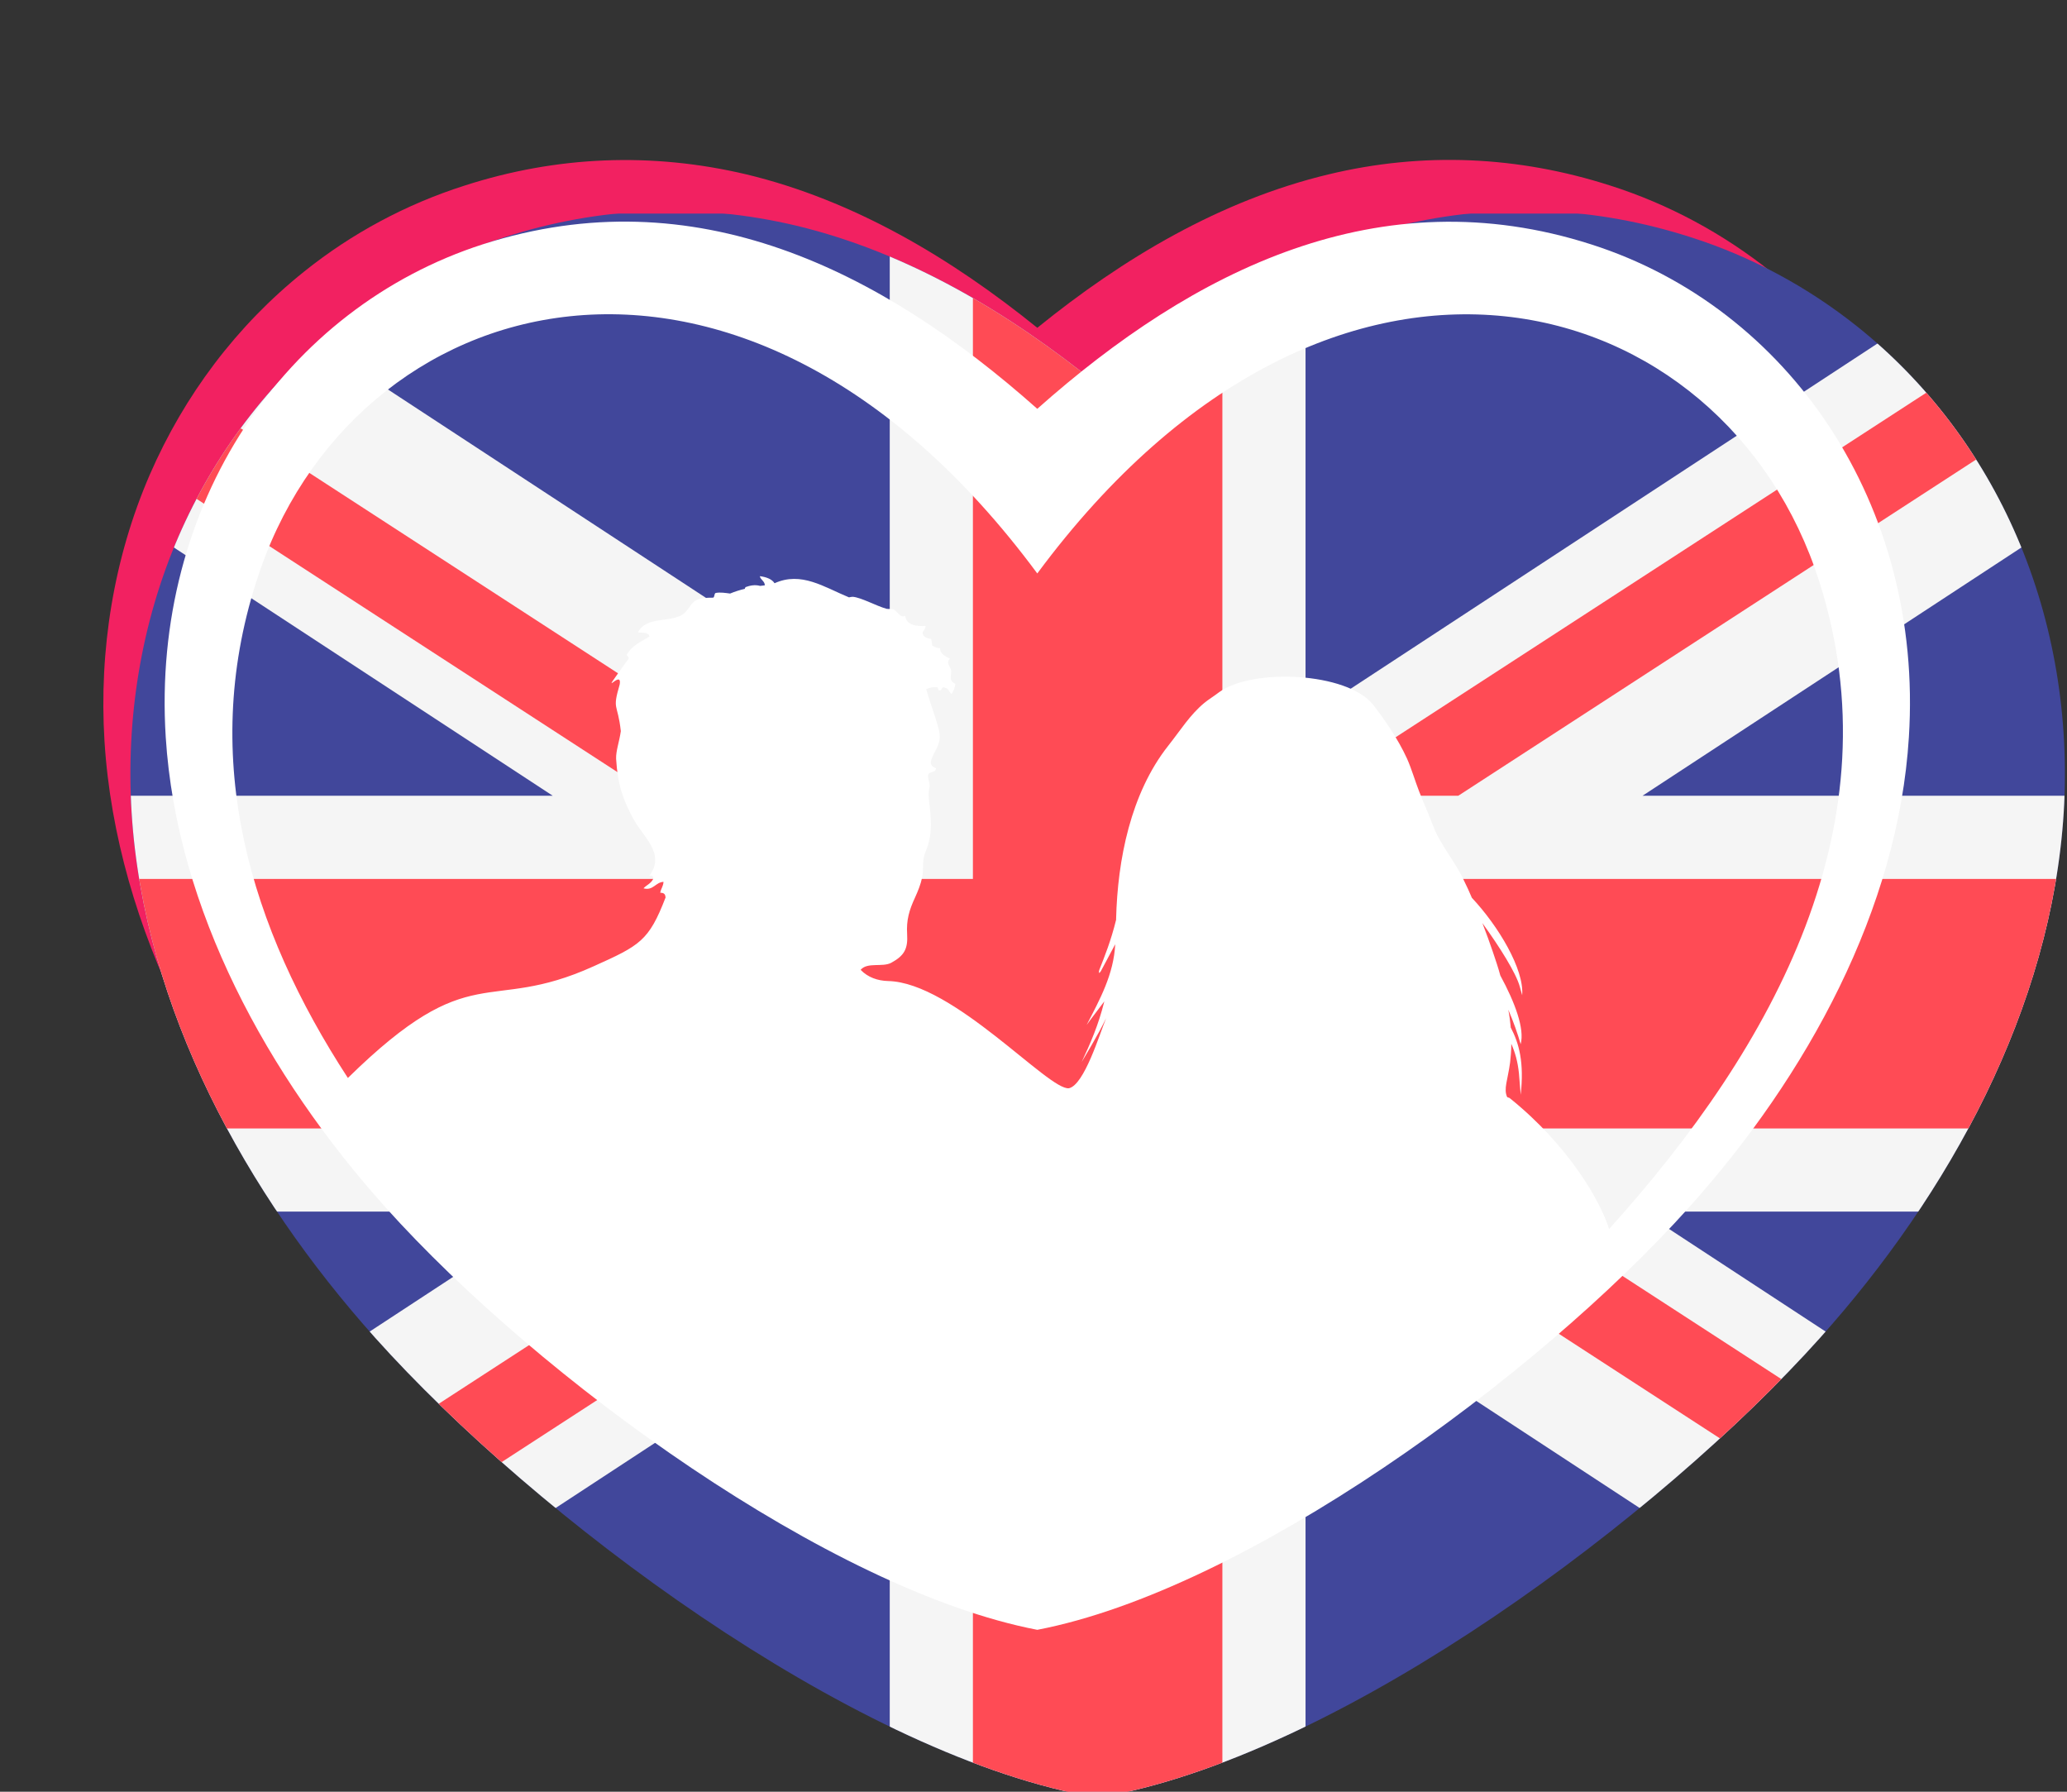 <?xml version="1.0" encoding="UTF-8" standalone="no"?>
<!-- Generator: Adobe Illustrator 24.0.1, SVG Export Plug-In . SVG Version: 6.00 Build 0)  -->

<svg
   version="1.1"
   id="Layer_1"
   x="0px"
   y="0px"
   viewBox="0 0 60 52"
   xml:space="preserve"
   sodipodi:docname="logo_sans_texte.svg"
   inkscape:version="1.3 (0e150ed, 2023-07-21)"
   width="60"
   height="52"
   xmlns:inkscape="http://www.inkscape.org/namespaces/inkscape"
   xmlns:sodipodi="http://sodipodi.sourceforge.net/DTD/sodipodi-0.dtd"
   xmlns="http://www.w3.org/2000/svg"
   xmlns:svg="http://www.w3.org/2000/svg"><rect x="0" y="0" width="60" height="52" fill="#333333" stroke="none"/><defs
   id="defs47"><clipPath
     id="id0">&#10;    <path
   d="m 4249.62,4002.6 c 214.63,-174.06 458.74,-319.35 729.43,-384.25 236.02,-56.8 474.22,-46.46 705.81,28.03 146.03,46.46 282.48,120.22 401.95,215.36 168.89,134.98 300.92,309.77 386.46,508.16 90.73,209.46 127.6,440.31 113.59,667.46 -29.5,474.22 -277.31,922.65 -589.28,1270.76 -387.95,432.94 -1142.44,996.41 -1718.44,1107.04 -19.18,3.7 -39.08,3.7 -58.26,0 -576.74,-110.63 -1330.49,-674.1 -1718.44,-1107.04 -311.97,-348.11 -559.78,-796.53 -589.28,-1270.76 -14.02,-227.17 22.86,-458.02 113.59,-667.46 86.29,-198.41 217.57,-373.2 386.46,-508.17 119.47,-95.88 255.92,-168.89 401.94,-215.35 230.85,-74.48 469.07,-84.09 705.81,-28.03 269.93,64.9 513.33,210.19 728.69,384.25 z"
   id="path1" />&#10;   </clipPath></defs><sodipodi:namedview
   id="namedview45"
   pagecolor="#ffffff"
   bordercolor="#000000"
   borderopacity="0.25"
   inkscape:showpageshadow="2"
   inkscape:pageopacity="0.0"
   inkscape:pagecheckerboard="0"
   inkscape:deskcolor="#d1d1d1"
   showgrid="false"
   inkscape:zoom="2"
   inkscape:cx="39.5"
   inkscape:cy="91.25"
   inkscape:window-width="1464"
   inkscape:window-height="990"
   inkscape:window-x="295"
   inkscape:window-y="507"
   inkscape:window-maximized="0"
   inkscape:current-layer="Layer_1" />&#10;<style
   type="text/css"
   id="style2">&#10;	.st0{fill-rule:evenodd;clip-rule:evenodd;fill:#F22161;}&#10;	.st1{fill-rule:evenodd;clip-rule:evenodd;fill:#FFFFFF;}&#10;</style>&#10;&#10;&#10;&#10;&#10;&#10;&#10;&#10;&#10;&#10;&#10;&#10;&#10;&#10;&#10;&#10;&#10;&#10;&#10;<path
   id="path1311"
   class="fil0"
   d="m 30.11,9.514 c 2.487,-2.017 5.316,-3.701 8.453,-4.453 2.735,-0.658 5.496,-0.538 8.18,0.325 1.692,0.538 3.274,1.393 4.658,2.496 1.957,1.564 3.487,3.59 4.479,5.889 1.051,2.427 1.479,5.103 1.316,7.735 -0.342,5.496 -3.214,10.692 -6.829,14.727 C 45.871,41.25 37.128,47.78 30.452,49.062 c -0.222,0.043 -0.453,0.043 -0.675,0 C 23.093,47.78 14.358,41.25 9.863,36.233 6.247,32.198 3.375,27.002 3.033,21.506 2.871,18.873 3.298,16.198 4.35,13.771 5.35,11.472 6.871,9.446 8.828,7.882 10.213,6.771 11.794,5.925 13.486,5.386 16.162,4.523 18.922,4.412 21.666,5.061 24.794,5.813 27.615,7.497 30.111,9.514 Z"
   style="clip-rule:evenodd;fill:#f22161;fill-rule:evenodd;stroke-width:0.012;image-rendering:optimizeQuality;shape-rendering:geometricPrecision;text-rendering:geometricPrecision" /><g
   style="clip-rule:evenodd;fill-rule:evenodd;image-rendering:optimizeQuality;shape-rendering:geometricPrecision;text-rendering:geometricPrecision"
   clip-path="url(#id0)"
   id="g8"
   transform="matrix(0.012,0,0,0.012,-19.138,-36.871)">&#10;   <g
   id="_1502780849200">&#10;    <g
   id="g7">&#10;     <path
   id="_1"
   class="fil1"
   d="M 6729.84,3589.05 H 1770.16 c -241.29,0 -436.88,195.59 -436.88,436.88 v 2948.16 c 0,241.28 195.59,436.88 436.89,436.88 h 4959.68 c 241.28,0 436.89,-195.59 436.89,-436.89 V 4025.93 c 0,-241.29 -195.59,-436.88 -436.88,-436.88 z"
   style="fill:#41479b;fill-rule:nonzero" />&#10;     <path
   class="fil2"
   d="m 7160.67,3953.7 c -34.43,-206.89 -214.16,-364.67 -430.83,-364.67 H 6616.17 L 4752.88,4809.81 V 3589.05 H 3747.11 V 4809.83 L 1883.83,3589.05 h -113.67 c -216.67,0 -396.4,157.76 -430.83,364.67 L 2931.88,4997.13 H 1333.28 V 6002.9 h 1598.6 L 1339.33,7046.29 c 34.43,206.89 214.16,364.67 430.83,364.67 h 113.67 L 3747.11,6190.18 V 7410.96 H 4752.88 V 6190.18 l 1863.29,1220.78 h 113.67 c 216.67,0 396.4,-157.77 430.83,-364.67 L 5568.12,6002.88 h 1598.6 V 4997.11 h -1598.6 l 1592.55,-1043.4 z"
   id="path2"
   style="fill:#f5f5f5;fill-rule:nonzero" />&#10;     <g
   id="g6">&#10;      <polygon
   class="fil3"
   points="7166.72,5801.74 7166.72,5198.27 4551.73,5198.27 4551.73,3589.05 3948.26,3589.05 3948.26,5198.27 1333.28,5198.27 1333.28,5801.74 3948.26,5801.74 3948.26,7410.96 4551.73,7410.96 4551.73,5801.74 "
   id="polygon2"
   style="fill:#ff4b55;fill-rule:nonzero" />&#10;      <path
   class="fil3"
   d="M 1615.76,7382.79 3741.58,6002.88 H 3372.11 L 1438.37,7258.12 c 47.32,55.22 108.12,98.5 177.39,124.67 z"
   id="path3"
   style="fill:#ff4b55;fill-rule:nonzero" />&#10;      <path
   class="fil3"
   d="M 5279.83,6002.89 H 4910.37 L 6969.35,7339.4 c 57.61,-37.83 105.7,-88.95 139.99,-148.97 z"
   id="path4"
   style="fill:#ff4b55;fill-rule:nonzero" />&#10;      <path
   class="fil3"
   d="M 1379.41,3830.58 3176.5,4997.12 h 369.47 L 1509.6,3675.25 c -54.68,40.7 -99.42,93.91 -130.18,155.33 z"
   id="path5"
   style="fill:#ff4b55;fill-rule:nonzero" />&#10;      <path
   class="fil3"
   d="M 5122.35,4997.12 7059.63,3739.56 c -47.84,-55.04 -109.13,-98.06 -178.86,-123.73 L 4752.88,4997.11 h 369.47 z"
   id="path6"
   style="fill:#ff4b55;fill-rule:nonzero" />&#10;     </g>&#10;    </g>&#10;   </g>&#10;  </g><path
   class="fil4"
   d="m 30.11,9.514 c 2.487,-2.017 5.316,-3.701 8.453,-4.453 2.735,-0.658 5.496,-0.538 8.18,0.325 1.692,0.538 3.274,1.393 4.658,2.496 1.957,1.564 3.487,3.59 4.479,5.889 1.051,2.427 1.479,5.103 1.316,7.735 -0.342,5.496 -3.214,10.692 -6.829,14.727 C 45.871,41.25 37.128,47.78 30.452,49.062 c -0.222,0.043 -0.453,0.043 -0.675,0 C 23.093,47.78 14.358,41.25 9.863,36.233 6.247,32.198 3.375,27.002 3.033,21.506 2.871,18.873 3.298,16.198 4.35,13.771 5.35,11.472 6.871,9.446 8.828,7.882 10.213,6.771 11.794,5.925 13.486,5.386 16.162,4.523 18.922,4.412 21.666,5.061 24.794,5.813 27.615,7.497 30.111,9.514 Z"
   id="path8"
   style="clip-rule:evenodd;fill:none;fill-rule:evenodd;stroke-width:0.012;image-rendering:optimizeQuality;shape-rendering:geometricPrecision;text-rendering:geometricPrecision" /><path
   id="path1308"
   class="fil5"
   d="M 30.11,11.865 C 25.572,7.831 20.17,5.121 14.025,7.087 8.281,8.933 4.384,14.634 4.811,21.395 5.127,26.386 7.76,31.215 11.187,35.036 15.666,40.027 24.102,46.147 30.11,47.301 36.119,46.147 44.555,40.027 49.033,35.036 52.461,31.215 55.102,26.378 55.41,21.395 55.837,14.643 51.931,8.933 46.196,7.095 40.051,5.121 34.649,7.831 30.11,11.865 Z m -4.333,16.607 c -0.299,-0.009 -0.581,-0.103 -0.795,-0.325 0.197,-0.231 0.633,-0.068 0.889,-0.205 0.376,-0.205 0.487,-0.402 0.461,-0.829 -0.026,-0.41 0.06,-0.701 0.231,-1.068 0.085,-0.188 0.162,-0.376 0.205,-0.581 0.051,-0.248 -0.009,-0.496 0.094,-0.735 0.188,-0.427 0.179,-0.829 0.128,-1.291 -0.017,-0.197 -0.06,-0.393 -0.009,-0.59 0.034,-0.12 -0.111,-0.35 0,-0.41 0.077,-0.043 0.188,-0.034 0.188,-0.145 -0.12,-0.034 -0.18,-0.12 -0.137,-0.239 0.12,-0.342 0.316,-0.47 0.222,-0.863 -0.094,-0.393 -0.256,-0.778 -0.359,-1.162 0,-0.009 -0.009,-0.017 -0.009,-0.025 0.086,-0.043 0.18,-0.068 0.282,-0.06 0.102,-0.009 0.025,0.094 0.111,0.094 0.069,0.009 0.051,-0.137 0.154,-0.077 0.12,0.025 0.111,0.128 0.188,0.179 0.051,-0.077 0.094,-0.162 0.111,-0.291 -0.197,-0.103 -0.12,-0.205 -0.12,-0.367 0,-0.119 -0.179,-0.239 -0.034,-0.367 -0.154,-0.068 -0.291,-0.145 -0.291,-0.308 -0.103,0.009 -0.145,-0.025 -0.231,-0.077 0,-0.068 -0.017,-0.12 -0.026,-0.188 -0.162,-0.017 -0.248,-0.077 -0.248,-0.188 0.026,-0.068 0.077,-0.094 0.086,-0.188 -0.265,0.017 -0.564,-0.025 -0.59,-0.291 -0.154,0.068 -0.214,-0.128 -0.342,-0.188 -0.043,-0.017 -0.137,-0.009 -0.197,-0.017 -0.308,-0.085 -0.727,-0.325 -0.983,-0.35 -0.043,0 -0.077,0.009 -0.111,0.017 -0.727,-0.299 -1.385,-0.761 -2.162,-0.41 -0.069,-0.111 -0.222,-0.18 -0.427,-0.205 0.017,0.103 0.145,0.145 0.145,0.265 -0.043,0.009 -0.086,0.009 -0.137,0.017 -0.154,-0.043 -0.299,-0.009 -0.419,0.034 -0.017,0.017 -0.025,0.034 -0.025,0.051 -0.145,0.034 -0.282,0.077 -0.427,0.137 -0.137,-0.017 -0.282,-0.043 -0.419,-0.017 -0.051,0.017 -0.025,0.154 -0.094,0.137 -0.179,0 -0.325,0.009 -0.444,0.06 -0.179,0.077 -0.205,0.239 -0.376,0.393 -0.333,0.291 -1.103,0.06 -1.342,0.556 0.137,0.009 0.316,-0.009 0.333,0.12 -0.231,0.145 -0.496,0.248 -0.65,0.513 -0.026,0.068 0.085,0.051 0.034,0.145 -0.975,1.35 -0.154,0.214 -0.248,0.735 -0.222,0.761 -0.06,0.513 0.034,1.35 -0.043,0.308 -0.145,0.573 -0.137,0.803 0.043,0.752 0.205,1.197 0.496,1.735 0.282,0.53 0.949,1.017 0.47,1.658 0.06,-0.009 0.128,0.009 0.111,0.094 -0.068,0.137 -0.197,0.18 -0.282,0.273 0.282,0.077 0.35,-0.179 0.581,-0.188 -0.009,0.137 -0.077,0.197 -0.094,0.316 0.128,0 0.145,0.06 0.154,0.137 -0.487,1.265 -0.744,1.393 -2.094,2 -3.12,1.41 -3.504,-0.316 -7.128,3.239 C 7.263,26.933 5.785,22.07 7.434,16.899 10.135,8.301 21.486,4.993 30.11,16.643 38.734,5.002 50.084,8.301 52.811,16.882 c 2.222,6.983 -1.265,13.427 -6.103,18.787 -0.239,-0.778 -1.154,-2.41 -2.889,-3.803 -0.026,-0.009 -0.043,-0.017 -0.069,-0.025 -0.111,-0.239 0.017,-0.496 0.085,-1.009 0.017,-0.154 0.034,-0.333 0.034,-0.538 0.111,0.248 0.188,0.521 0.222,0.855 0.017,0.205 0.034,0.41 0.051,0.624 0.103,-0.932 -0.043,-1.487 -0.291,-1.957 0,-0.009 0,-0.017 0,-0.025 -0.017,-0.154 -0.034,-0.316 -0.069,-0.487 0.154,0.359 0.274,0.701 0.359,1 0.119,-0.444 -0.162,-1.205 -0.59,-1.992 -0.06,-0.222 -0.137,-0.453 -0.222,-0.701 -0.086,-0.256 -0.188,-0.53 -0.299,-0.821 0.513,0.709 0.983,1.461 1.086,1.846 0.026,0.085 0.043,0.162 0.069,0.248 0.06,-0.752 -0.684,-2 -1.461,-2.829 -0.068,-0.162 -0.145,-0.333 -0.231,-0.504 -0.248,-0.547 -0.684,-1.026 -0.889,-1.573 -0.137,-0.367 -0.265,-0.633 -0.41,-1.009 -0.12,-0.308 -0.214,-0.641 -0.35,-0.949 -0.265,-0.581 -0.658,-1.145 -0.992,-1.573 -0.752,-0.94 -3.504,-1.06 -4.462,-0.359 -0.154,0.119 -0.325,0.222 -0.436,0.316 -0.419,0.35 -0.684,0.786 -1.043,1.239 -1.094,1.385 -1.47,3.316 -1.513,5.017 0,0.009 0,0.026 0,0.034 -0.154,0.624 -0.333,1.06 -0.487,1.453 0,0 0,0 0,0 -0.017,0.06 -0.009,0.025 -0.009,0.094 0.034,-0.026 0.043,-0.034 0.06,-0.068 0.162,-0.308 0.299,-0.556 0.41,-0.769 -0.043,0.872 -0.444,1.598 -0.829,2.342 0.197,-0.273 0.367,-0.487 0.513,-0.684 0,0 0,0 0,0 -0.171,0.692 -0.41,1.231 -0.658,1.761 0.205,-0.342 0.367,-0.624 0.513,-0.889 0.077,-0.137 0.137,-0.265 0.197,-0.385 -0.188,0.461 -0.633,1.932 -1.077,2.034 -0.581,0.085 -3.359,-3.077 -5.257,-3.111 h 2.3e-4 z"
   style="clip-rule:evenodd;fill:#ffffff;fill-rule:evenodd;stroke-width:0.012;image-rendering:optimizeQuality;shape-rendering:geometricPrecision;text-rendering:geometricPrecision" /></svg>
